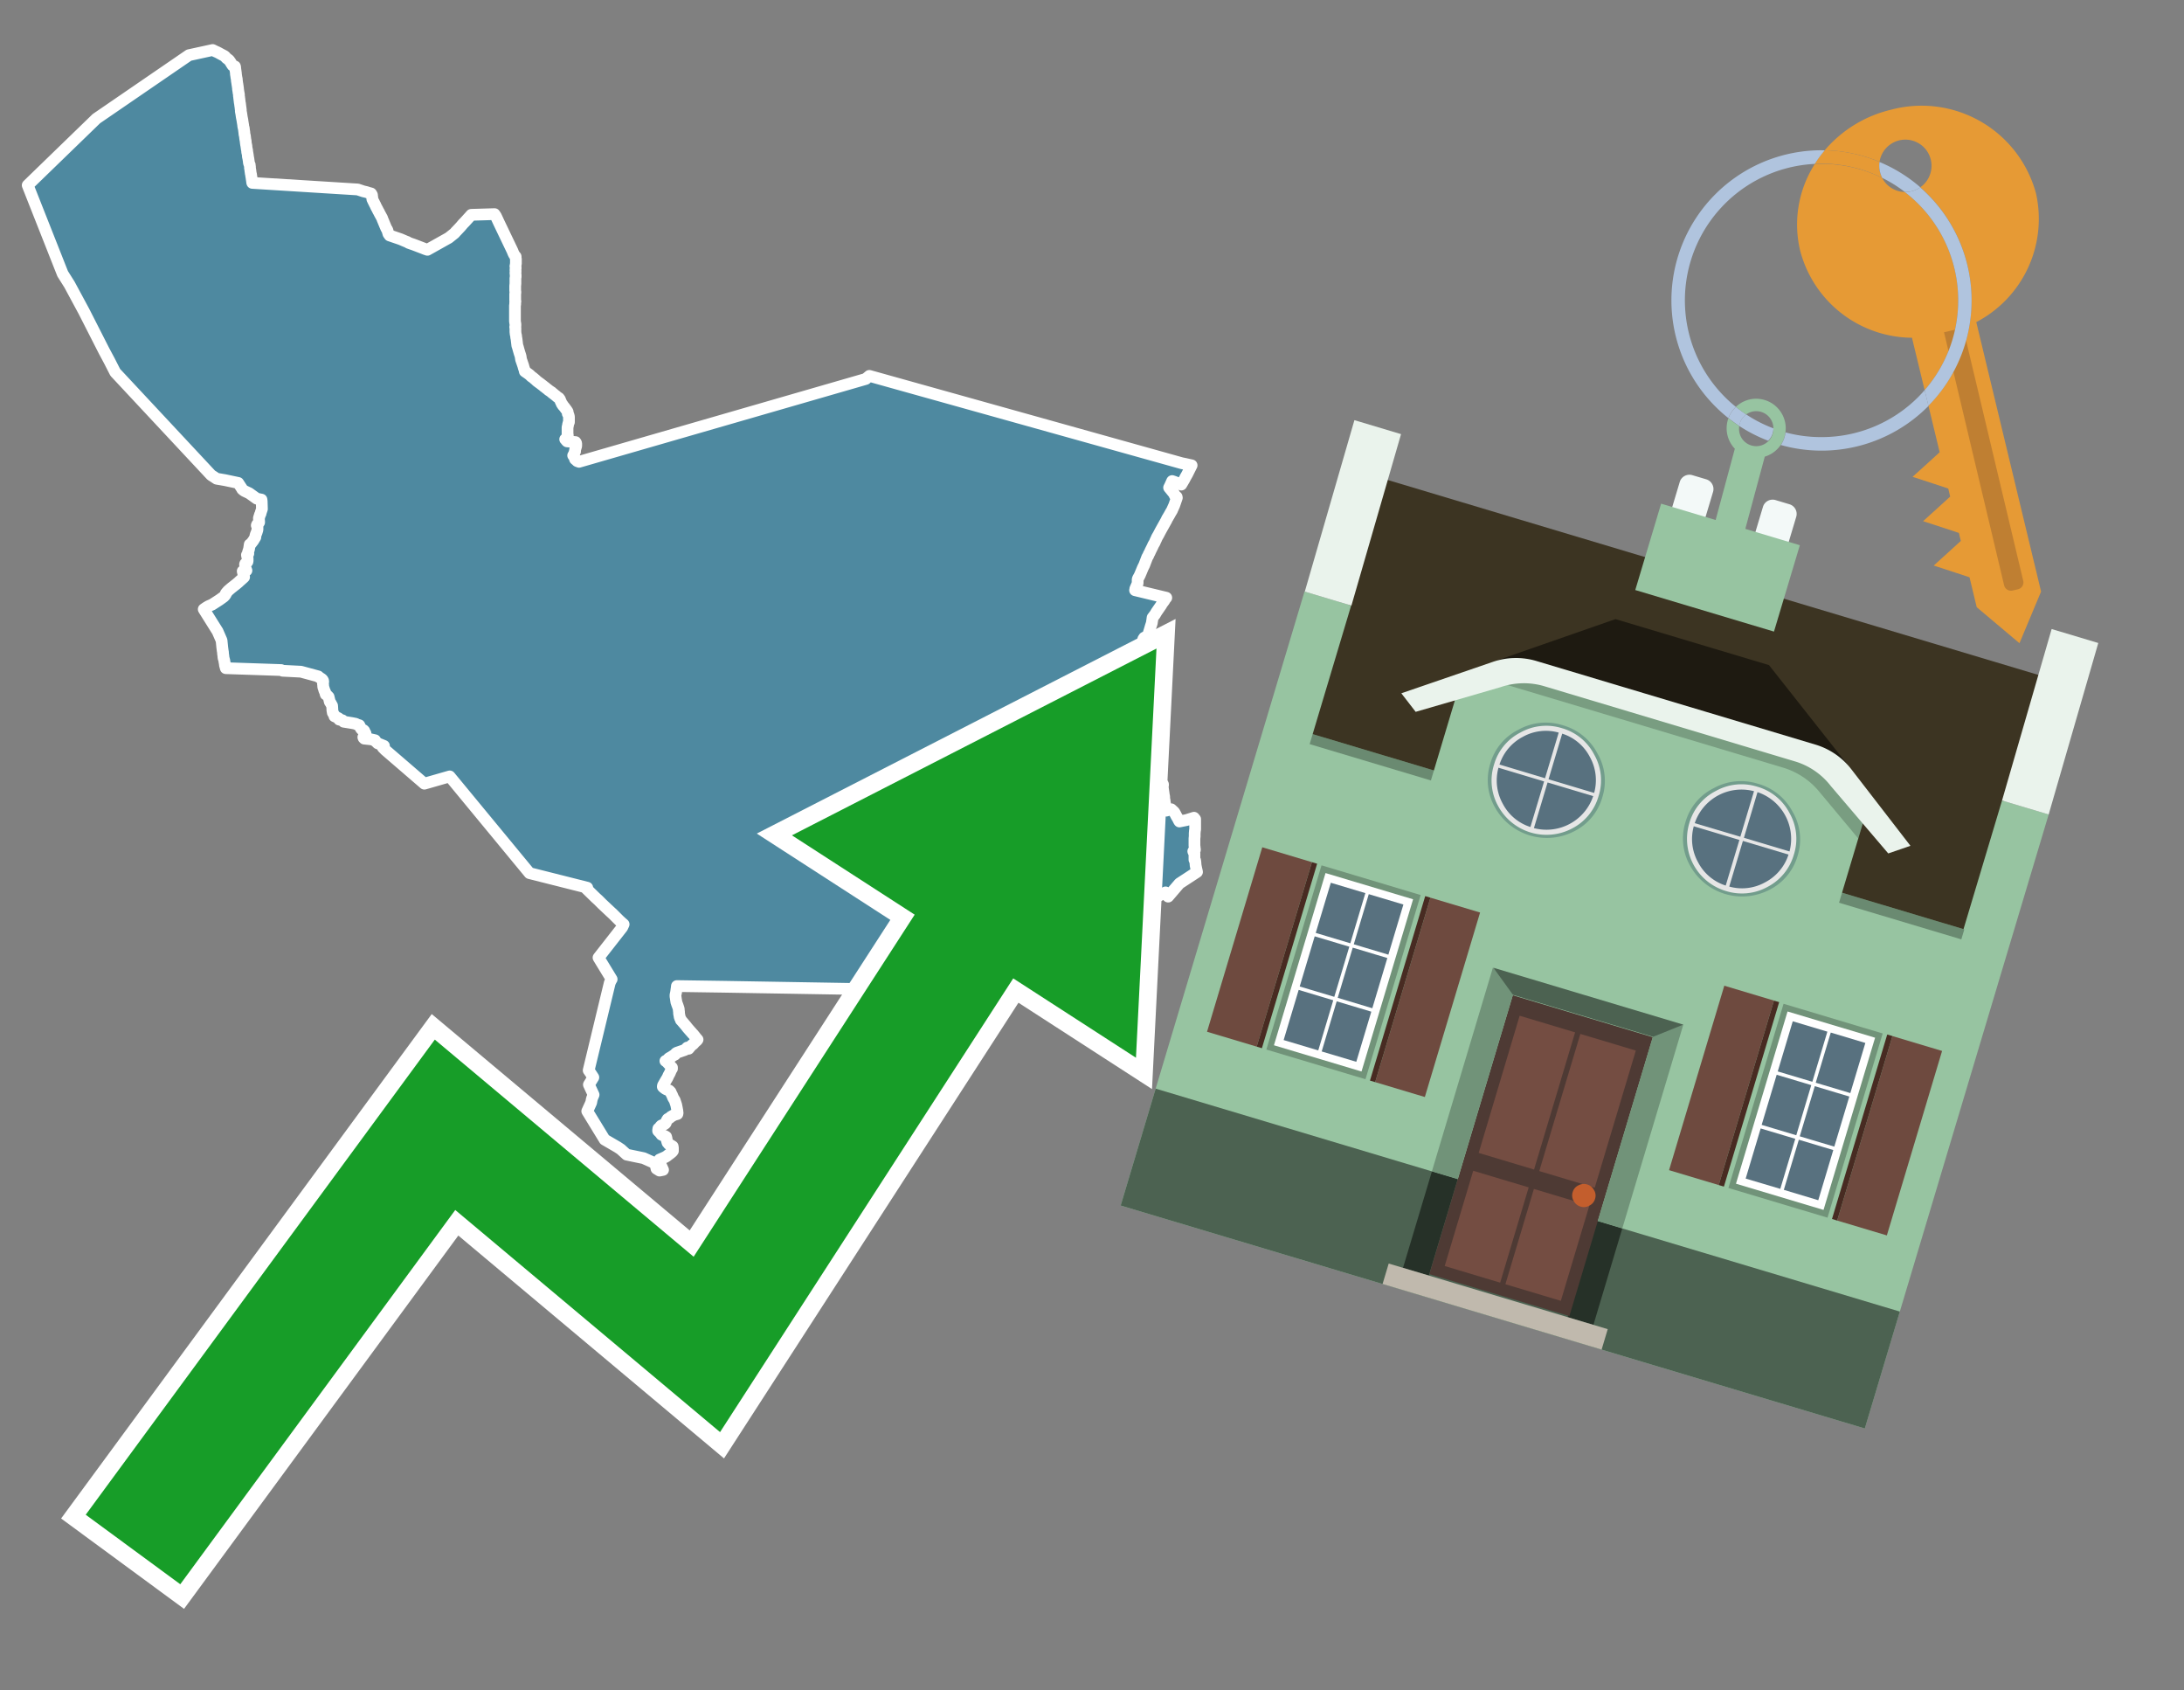 <svg id="Text" xmlns="http://www.w3.org/2000/svg" width="93.05" height="72" viewBox="0 0 93.05 72"><rect x="0" y="0" width="93.05" height="72" fill="#808080" stroke="none"/><polygon points="9.06,2.13 9.12,2.16 9.18,2.19 9.25,2.22 9.31,2.25 9.4,2.3 9.57,2.39 9.61,2.43 9.63,2.46 9.68,2.5 9.72,2.53 9.76,2.56 9.78,2.59 9.8,2.62 9.83,2.66 9.85,2.7 9.87,2.73 9.89,2.76 9.91,2.79 10.01,2.83 10.02,2.86 10.02,2.89 10.02,2.92 10.03,2.96 10.03,2.99 10.04,3.03 10.04,3.06 10.05,3.09 10.05,3.13 10.05,3.16 10.06,3.2 10.06,3.23 10.07,3.26 10.07,3.3 10.08,3.33 10.09,3.38 10.09,3.41 10.09,3.44 10.1,3.48 10.1,3.51 10.11,3.54 10.11,3.57 10.12,3.61 10.12,3.64 10.13,3.67 10.13,3.71 10.14,3.74 10.14,3.77 10.14,3.8 10.15,3.84 10.15,3.87 10.16,3.9 10.16,3.94 10.17,3.97 10.18,4.03 10.18,4.1 10.19,4.13 10.19,4.17 10.2,4.22 10.2,4.26 10.21,4.3 10.21,4.33 10.22,4.39 10.23,4.43 10.23,4.47 10.24,4.51 10.24,4.55 10.25,4.58 10.25,4.62 10.26,4.67 10.26,4.7 10.26,4.74 10.27,4.79 10.28,4.84 10.29,4.91 10.3,4.98 10.32,5.08 10.33,5.13 10.33,5.16 10.34,5.19 10.34,5.22 10.35,5.25 10.35,5.28 10.36,5.31 10.36,5.34 10.37,5.41 10.38,5.44 10.39,5.47 10.39,5.52 10.4,5.55 10.4,5.58 10.41,5.63 10.41,5.66 10.42,5.74 10.43,5.77 10.44,5.82 10.44,5.86 10.45,5.9 10.45,5.94 10.46,5.97 10.47,6.02 10.47,6.05 10.47,6.08 10.48,6.11 10.48,6.15 10.49,6.18 10.5,6.21 10.5,6.24 10.5,6.27 10.51,6.3 10.51,6.33 10.52,6.37 10.53,6.41 10.53,6.44 10.53,6.47 10.54,6.51 10.55,6.54 10.55,6.57 10.56,6.6 10.56,6.63 10.56,6.67 10.57,6.7 10.58,6.73 10.58,6.76 10.59,6.8 10.59,6.83 10.6,6.86 10.6,6.9 10.61,6.95 10.62,6.98 10.64,7.02 10.64,7.05 10.65,7.1 10.65,7.14 10.65,7.17 10.66,7.2 10.66,7.23 10.67,7.26 10.67,7.31 10.68,7.34 10.68,7.37 10.69,7.41 10.7,7.45 10.7,7.48 10.71,7.53 10.74,7.73 10.74,7.76 10.75,7.79 15.24,8.07 15.36,8.11 15.48,8.15 15.61,8.18 15.7,8.21 15.81,8.24 15.83,8.27 15.85,8.31 15.85,8.35 15.86,8.38 15.86,8.41 15.86,8.44 15.86,8.47 15.87,8.5 15.89,8.53 15.9,8.56 15.92,8.6 15.94,8.63 15.95,8.66 15.97,8.7 15.99,8.73 16,8.76 16.02,8.8 16.03,8.83 16.06,8.87 16.07,8.9 16.09,8.93 16.11,8.98 16.13,9.01 16.15,9.04 16.16,9.07 16.28,9.29 16.29,9.32 16.3,9.35 16.33,9.42 16.4,9.59 16.46,9.73 16.5,9.79 16.55,9.96 16.58,10 16.6,10.03 16.72,10.07 17.07,10.19 17.14,10.22 17.21,10.25 17.28,10.28 17.36,10.31 17.4,10.34 17.51,10.38 17.6,10.41 17.68,10.44 17.81,10.49 17.94,10.54 18.02,10.57 18.12,10.61 18.21,10.64 19.12,10.13 19.37,9.93 19.42,9.87 19.45,9.84 19.62,9.66 19.73,9.53 19.8,9.46 20,9.24 20.08,9.15 21.07,9.12 21.13,9.21 21.26,9.49 21.83,10.68 21.87,10.78 21.9,10.84 21.94,10.9 21.97,10.93 21.97,10.99 21.98,11.03 21.98,11.24 21.97,11.27 21.97,11.3 21.96,11.34 21.97,11.38 21.97,11.44 21.96,11.49 21.97,11.56 21.96,11.62 21.97,11.71 21.97,11.76 21.97,11.81 21.96,11.84 21.96,11.93 21.96,12.02 21.96,12.08 21.95,12.18 21.95,12.24 21.95,12.3 21.95,12.33 21.95,12.37 21.96,12.45 21.95,12.53 21.95,12.58 21.95,12.64 21.95,12.69 21.95,12.74 21.95,12.78 21.95,12.81 21.96,12.84 21.95,12.88 21.95,12.91 21.95,12.94 21.95,12.97 21.94,13.01 21.94,13.12 21.94,13.3 21.94,13.33 21.94,13.42 21.94,13.58 21.94,13.63 21.94,13.68 21.95,13.75 21.96,13.81 21.96,13.88 21.95,13.93 21.96,13.96 21.96,14.05 21.96,14.09 21.96,14.13 21.97,14.23 21.99,14.31 21.99,14.36 22,14.4 22.01,14.46 22.03,14.63 22.04,14.72 22.06,14.77 22.09,14.88 22.13,15.02 22.17,15.14 22.18,15.18 22.19,15.24 22.2,15.31 22.29,15.57 22.32,15.68 22.34,15.73 22.36,15.82 22.49,15.91 22.57,15.97 22.64,16.04 22.7,16.08 22.83,16.19 22.87,16.23 22.91,16.26 22.95,16.29 23.02,16.34 23.07,16.38 23.11,16.41 23.15,16.44 23.18,16.47 23.23,16.5 23.26,16.53 23.3,16.56 23.34,16.59 23.37,16.62 23.42,16.65 23.46,16.68 23.51,16.71 23.53,16.74 23.58,16.77 23.61,16.8 23.65,16.83 23.69,16.86 23.72,16.89 23.76,16.92 23.81,16.95 23.84,16.99 23.86,17.02 23.87,17.05 23.88,17.08 23.9,17.12 23.91,17.15 23.93,17.18 23.94,17.21 23.97,17.24 23.98,17.27 24.02,17.31 24.04,17.34 24.07,17.37 24.09,17.41 24.12,17.44 24.14,17.47 24.16,17.5 24.18,17.53 24.19,17.56 24.19,17.59 24.19,17.62 24.21,17.65 24.22,17.68 24.23,17.71 24.24,17.75 24.24,17.78 24.24,17.81 24.24,17.84 24.24,17.87 24.24,17.92 24.24,17.95 24.24,17.98 24.22,18.02 24.21,18.06 24.2,18.1 24.2,18.13 24.19,18.16 24.18,18.2 24.18,18.23 24.18,18.27 24.18,18.3 24.18,18.34 24.18,18.38 24.18,18.41 24.18,18.46 24.18,18.49 24.19,18.52 24.19,18.55 24.19,18.59 24.2,18.62 24.2,18.65 24.15,18.68 24.08,18.71 24.12,18.74 24.13,18.77 24.16,18.8 24.52,18.83 24.54,18.86 24.55,18.89 24.55,18.93 24.55,18.97 24.55,19 24.54,19.03 24.53,19.06 24.52,19.1 24.51,19.13 24.5,19.16 24.5,19.2 24.5,19.23 24.48,19.26 24.47,19.3 24.46,19.34 24.44,19.37 24.42,19.4 24.46,19.43 24.47,19.46 24.48,19.5 24.49,19.53 24.5,19.56 24.56,19.61 24.59,19.64 24.67,19.67 36.89,16.14 36.92,16.11 37.04,16.01 50.35,19.73 50.5,19.76 50.63,19.79 50.77,19.82 50.58,20.2 50.5,20.34 50.46,20.42 50.33,20.64 50.03,20.52 49.94,20.49 49.85,20.69 49.81,20.77 50.03,21.04 50.05,21.1 50.08,21.13 50.13,21.16 50.14,21.2 50.03,21.52 49.94,21.72 49.93,21.75 49.9,21.79 49.8,21.97 49.78,22 49.76,22.04 49.72,22.1 49.71,22.13 49.69,22.17 49.45,22.6 49.35,22.79 49.28,22.91 49.27,22.95 49.25,22.98 49.21,23.07 49.2,23.1 49.13,23.22 49.11,23.27 49.09,23.31 49.07,23.35 49.02,23.45 48.98,23.54 48.94,23.61 48.92,23.67 48.9,23.7 48.88,23.73 48.75,24.07 48.69,24.19 48.62,24.36 48.59,24.43 48.57,24.48 48.54,24.54 48.48,24.65 48.47,24.69 48.47,24.83 48.46,24.87 48.37,25.08 48.37,25.11 48.36,25.14 49.69,25.46 49.64,25.52 49.6,25.59 49.57,25.63 49.54,25.67 49.51,25.71 49.47,25.78 49.27,26.07 49.2,26.19 49.17,26.22 49.14,26.27 49.11,26.3 49.1,26.33 49.1,26.36 49.08,26.49 49.07,26.55 49.06,26.58 49.04,26.64 49.03,26.67 48.98,26.84 48.94,26.97 48.93,27.01 48.93,27.04 48.92,27.07 48.9,27.1 48.81,27.13 48.75,27.16 48.73,27.19 48.71,27.22 48.69,27.32 48.67,27.47 48.66,27.51 48.63,27.64 48.6,27.85 48.59,27.91 48.56,28.08 48.54,28.38 48.51,28.65 48.51,28.69 48.51,28.74 48.5,28.77 48.49,28.88 48.41,29.44 48.37,29.64 48.36,29.77 48.35,29.84 48.34,29.92 48.33,29.98 48.33,30.02 48.31,30.15 48.3,30.28 48.29,30.31 48.28,30.39 48.24,30.71 48.23,30.77 48.21,30.96 48.17,31.26 48.17,31.29 48.16,31.34 48.13,31.63 48.12,31.69 48.31,31.73 48.59,31.8 48.87,31.87 49.1,31.92 49.08,32.01 49.07,32.04 49.06,32.09 49.03,32.16 49.01,32.25 48.99,32.28 48.98,32.32 48.96,32.39 48.94,32.46 48.91,32.55 48.88,32.66 48.86,32.71 48.86,32.75 48.93,32.8 48.99,32.83 48.82,33.19 48.93,33.22 49.09,33.25 49.21,33.29 49.35,33.32 49.47,33.35 49.55,33.41 49.55,33.46 49.54,33.49 49.54,33.52 49.54,33.55 49.55,33.6 49.55,33.63 49.56,33.66 49.56,33.7 49.57,33.74 49.57,33.77 49.58,33.81 49.58,33.84 49.6,33.93 49.6,33.99 49.61,34.06 49.62,34.1 49.62,34.14 49.63,34.17 49.63,34.2 49.64,34.24 49.66,34.41 49.67,34.44 49.68,34.5 49.68,34.53 49.9,34.47 50.03,34.59 50.09,34.7 50.12,34.76 50.18,34.86 50.23,34.96 50.25,34.99 50.55,34.93 50.87,34.83 50.92,34.89 50.92,35.17 50.92,35.2 50.92,35.27 50.92,35.33 50.91,35.38 50.9,35.5 50.9,35.62 50.89,35.72 50.89,35.78 50.89,35.87 50.89,35.91 50.89,35.94 50.89,35.98 50.89,36.02 50.9,36.09 50.9,36.13 50.91,36.17 50.91,36.2 50.86,36.23 50.84,36.26 50.85,36.29 50.87,36.32 50.89,36.35 50.89,36.39 50.89,36.43 50.89,36.55 50.89,36.62 50.92,36.65 50.93,36.73 50.94,36.86 50.96,36.96 50.98,37.05 51,37.14 50.25,37.63 49.77,38.19 49.74,38.15 49.73,38.11 49.71,38.08 49.69,38.05 49.66,38.01 47.61,39.01 48.04,39.27 47.98,39.04 48.48,39.59 48.44,39.56 48.42,39.53 48.31,39.62 48.27,39.66 48.23,39.7 48.2,39.73 48.15,39.77 48.11,39.81 48.06,39.85 48.02,39.89 47.99,39.92 47.94,39.96 47.91,39.99 47.83,40.06 47.79,40.09 47.75,40.13 47.67,40.2 47.62,40.25 47.57,40.29 47.52,40.33 47.56,40.37 47.52,40.4 47.5,40.43 47.38,40.48 47.33,40.53 47.25,40.59 47.33,40.68 47.38,40.64 47.37,40.71 47.32,40.76 47.24,40.85 47.21,40.88 47.17,40.92 47.13,40.97 47.02,41.08 46.99,41.12 46.95,41.16 46.91,41.2 46.88,41.23 46.85,41.26 46.74,41.38 46.4,41.41 46.15,41.44 45.78,41.47 45.51,41.5 45.18,41.53 44.91,41.56 41.69,41.35 41.14,41.29 40.93,41.81 40.94,41.93 40.94,41.97 40.95,42.2 30.86,42.03 28.84,42 28.83,42.09 28.82,42.15 28.81,42.23 28.8,42.29 28.78,42.38 28.78,42.44 28.79,42.5 28.8,42.58 28.81,42.62 28.81,42.66 28.82,42.69 28.83,42.72 28.85,42.78 28.87,42.83 28.91,42.95 28.92,42.99 28.92,43.05 28.93,43.09 28.93,43.16 28.94,43.22 28.95,43.26 28.95,43.29 28.97,43.35 28.98,43.38 29,43.41 29.01,43.45 29.04,43.48 29.22,43.69 29.29,43.78 29.42,43.93 29.45,43.96 29.49,44.01 29.54,44.06 29.57,44.1 29.62,44.16 29.64,44.19 29.72,44.28 29.68,44.33 29.64,44.36 29.57,44.43 29.54,44.47 29.47,44.52 29.43,44.56 29.34,44.67 29.28,44.62 29.18,44.72 28.92,44.81 28.83,44.84 28.79,44.87 28.76,44.92 28.7,44.95 28.58,45.03 28.52,45.06 28.48,45.09 28.46,45.12 28.41,45.16 28.35,45.19 28.42,45.24 28.47,45.3 28.52,45.35 28.55,45.38 28.59,45.43 28.63,45.47 28.63,45.52 28.6,45.56 28.54,45.7 28.52,45.74 28.48,45.81 28.46,45.86 28.43,45.92 28.34,46.07 28.25,46.23 28.24,46.26 28.24,46.29 28.27,46.32 28.35,46.38 28.41,46.41 28.51,46.45 28.54,46.48 28.57,46.51 28.59,46.56 28.64,46.66 28.66,46.71 28.67,46.74 28.71,46.81 28.75,46.87 28.76,46.91 28.81,47.06 28.83,47.16 28.84,47.21 28.85,47.27 28.86,47.3 28.86,47.36 28.87,47.4 28.86,47.45 28.72,47.49 28.65,47.53 28.58,47.57 28.55,47.6 28.51,47.63 28.45,47.66 28.43,47.69 28.4,47.74 28.38,47.79 28.36,47.84 28.33,47.87 28.28,47.9 28.19,47.93 28.15,47.96 28.13,47.99 28.11,48.04 28.05,48.07 28.04,48.14 28.04,48.17 28.07,48.2 28.1,48.23 28.13,48.26 28.16,48.3 28.18,48.33 28.24,48.36 28.33,48.39 28.38,48.42 28.39,48.46 28.4,48.5 28.41,48.57 28.42,48.6 28.43,48.64 28.44,48.67 28.47,48.7 28.49,48.73 28.58,48.78 28.66,48.83 28.67,48.9 28.67,49.02 28.64,49.06 28.57,49.12 28.53,49.15 28.45,49.21 28.4,49.25 28.33,49.29 28.17,49.36 28.1,49.39 28.08,49.43 28.09,49.47 28.11,49.51 28.14,49.59 28.25,49.83 28.1,49.86 27.97,49.78 27.96,49.73 27.91,49.55 27.42,49.33 26.7,49.18 26.49,48.99 26.46,48.96 26.31,48.86 25.76,48.54 25.02,47.33 25.18,46.98 25.19,46.95 25.21,46.84 25.23,46.77 25.29,46.63 25.09,46.2 25.28,45.89 25.13,45.66 25.08,45.59 25.98,41.86 26.02,41.78 26.03,41.75 26.06,41.71 26,41.61 25.5,40.79 26.51,39.5 26.57,39.37 26.5,39.31 26.39,39.21 26.3,39.12 26.12,38.94 25.99,38.82 25.65,38.5 25.49,38.34 25.39,38.25 24.97,37.84 25.02,37.81 22.56,37.19 19.16,33.07 18.08,33.38 16.42,31.95 16.31,31.84 16.36,31.77 16.09,31.66 16.03,31.6 15.98,31.56 15.98,31.53 15.8,31.49 15.52,31.46 15.49,31.43 15.48,31.4 15.6,31.37 15.57,31.23 15.54,31.19 15.53,31.16 15.52,31.13 15.49,31.1 15.41,31.07 15.37,31.02 15.33,30.93 15.31,30.89 15.21,30.86 15.16,30.83 15.01,30.8 14.64,30.74 14.59,30.68 14.45,30.65 14.46,30.62 14.42,30.59 14.32,30.54 14.25,30.51 14.25,30.47 14.18,30.36 14.16,30.25 14.16,30.21 14.15,30.06 14.09,29.95 14.05,29.89 14,29.68 13.93,29.61 13.88,29.58 13.87,29.55 13.85,29.47 13.82,29.41 13.8,29.34 13.79,29.31 13.77,29.25 13.77,29.19 13.76,29.13 13.77,29.04 13.77,29.01 13.76,28.98 13.74,28.95 13.71,28.92 13.6,28.85 13.56,28.81 12.82,28.61 12.04,28.57 11.98,28.54 9.62,28.46 9.58,28.31 9.58,28.27 9.57,28.22 9.56,28.18 9.56,28.15 9.53,28.04 9.52,28.01 9.52,27.97 9.5,27.82 9.5,27.78 9.49,27.73 9.47,27.58 9.44,27.28 9.27,26.89 9.2,26.78 9.15,26.7 8.68,25.95 8.78,25.88 8.83,25.85 8.88,25.82 9.04,25.75 9.35,25.55 9.53,25.42 9.58,25.37 9.6,25.34 9.62,25.31 9.62,25.28 9.65,25.24 9.68,25.21 9.71,25.17 9.86,25.04 9.9,25.01 10,24.93 10.04,24.9 10.16,24.8 10.19,24.77 10.37,24.61 10.4,24.58 10.34,24.33 10.5,24.3 10.45,24.16 10.45,24.13 10.44,24.04 10.45,24.01 10.5,23.97 10.54,23.93 10.55,23.9 10.55,23.86 10.55,23.78 10.52,23.64 10.58,23.58 10.57,23.51 10.58,23.48 10.6,23.42 10.61,23.39 10.64,23.19 10.69,23.16 10.79,23.03 10.88,22.88 10.88,22.83 10.9,22.76 10.93,22.69 10.97,22.56 10.97,22.53 10.97,22.47 10.97,22.43 10.94,22.38 10.95,22.35 10.97,22.32 11.02,22.28 11.04,22.25 11.04,22.22 11.03,22.07 11.08,21.91 11.1,21.88 11.11,21.83 11.16,21.68 11.15,21.35 11.14,21.28 10.94,21.24 10.62,21.01 10.43,20.92 10.38,20.89 10.32,20.84 10.3,20.8 10.26,20.74 10.15,20.57 9.58,20.45 9.23,20.39 9.08,20.29 9.03,20.26 8.99,20.23 4.91,15.86 4.66,15.37 4.43,14.94 3.58,13.27 2.96,12.12 2.67,11.66 1.18,7.89 4.11,5.05 4.17,5.01 8.05,2.35 " fill="#4e89a0" stroke="#fff" stroke-linejoin="round" stroke-width="0.5"/><polygon points="49.272 27.624 33.741 35.58 38.97 38.959 29.553 53.529 18.525 44.281 3.652 64.518 7.681 67.479 19.396 51.538 30.678 60.999 43.169 41.673 48.398 45.053 49.272 27.624" fill="none" stroke="#fff" stroke-miterlimit="10" stroke-width="1.5"/><polygon points="49.272 27.624 33.741 35.58 38.97 38.959 29.553 53.529 18.525 44.281 3.652 64.518 7.681 67.479 19.396 51.538 30.678 60.999 43.169 41.673 48.398 45.053 49.272 27.624" fill="#179d28"/><path d="M80.19,7.577a1.16,1.16,0,0,1-.094-.251,1.114,1.114,0,0,1-.018-.429A6.367,6.367,0,0,0,77.743,6.4a5.269,5.269,0,0,0-.423.577c.1,0,.192-.007.288-.007A5.794,5.794,0,0,1,80.19,7.577Z" fill="#e69a35"/><path d="M77.608,6.4A6.394,6.394,0,0,0,73.64,17.81a1.26,1.26,0,0,1,.317-.48A5.821,5.821,0,0,1,77.32,6.981a5.269,5.269,0,0,1,.423-.577Z" fill="#b0c4de"/><path d="M84.2,13.72a4.962,4.962,0,0,0,2.545-5.48,5.047,5.047,0,0,0-6.179-3.566A5.322,5.322,0,0,0,77.743,6.4a6.367,6.367,0,0,1,2.335.493,1.114,1.114,0,1,1,1.736,1.084,6.392,6.392,0,0,1,.347,9.3l.479,1.985-.438.4-.716.648.92.3.6.2.082.341-.438.4-.716.648.92.3.605.2.082.341-.438.4-.716.649.92.3.605.2.307,1.274,1.821,1.534.921-2.2Z" fill="#e69a35"/><path d="M81.154,8.179a1.115,1.115,0,0,1-.964-.6,5.794,5.794,0,0,0-2.582-.6c-.1,0-.192,0-.288.007a4.783,4.783,0,0,0-.625,3.685,4.962,4.962,0,0,0,4.765,3.715L82,16.617a5.82,5.82,0,0,0-.846-8.438Z" fill="#e69a35"/><path d="M74.1,18.142a6.386,6.386,0,0,0,1.232.63.73.73,0,0,0,.224-.527h0a5.783,5.783,0,0,1-1.159-.593A.733.733,0,0,0,74.1,18.142Z" fill="#b0c4de"/><path d="M74.4,17.652q-.228-.152-.44-.322a1.26,1.26,0,0,0-.317.48c.148.117.3.228.46.332A.733.733,0,0,1,74.4,17.652Z" fill="#b0c4de"/><path d="M74.824,16.984a1.257,1.257,0,0,0-.867.346c.141.114.288.222.44.322a.731.731,0,0,1,1.159.593h0a.732.732,0,1,1-1.463,0,.7.7,0,0,1,.007-.1c-.158-.1-.312-.215-.46-.332a1.258,1.258,0,0,0,.273,1.3l-.979,3.635,1.275.341.98-3.639a1.266,1.266,0,0,0,.681-.5,1.249,1.249,0,0,0,.2-.538,1.328,1.328,0,0,0,.012-.168A1.262,1.262,0,0,0,74.824,16.984Z" fill="#97c4a1"/><path d="M85.974,25.1l-.226.053a.3.3,0,0,1-.362-.223l-2.56-10.777.81-.193L86.2,24.736A.3.3,0,0,1,85.974,25.1Z" fill="#bf7f32"/><path d="M80.1,7.326a1.16,1.16,0,0,0,.094.251,5.833,5.833,0,0,1,.964.6,1.137,1.137,0,0,0,.287-.031,1.108,1.108,0,0,0,.373-.167A6.371,6.371,0,0,0,80.078,6.9,1.114,1.114,0,0,0,80.1,7.326Z" fill="#b0c4de"/><path d="M77.608,18.618a5.836,5.836,0,0,1-1.534-.2,1.24,1.24,0,0,1-.2.537,6.4,6.4,0,0,0,6.291-1.666L82,16.617A5.807,5.807,0,0,1,77.608,18.618Z" fill="#b0c4de"/><path d="M81.814,7.981a1.108,1.108,0,0,1-.373.167,1.137,1.137,0,0,1-.287.031A5.82,5.82,0,0,1,82,16.617l.161.667a6.392,6.392,0,0,0-.347-9.3Z" fill="#b0c4de"/><polygon points="83.79 39.753 55.78 31.364 58.988 20.404 86.964 28.783 83.79 39.753 83.79 39.753" fill="#3c3422" fill-rule="evenodd"/><polygon points="81.705 53.32 87.284 34.692 85.297 34.097 83.656 39.575 55.926 31.269 57.567 25.791 55.579 25.196 47.746 51.348 79.451 60.844 81.705 53.32" fill="#97c4a1" fill-rule="evenodd"/><rect x="69.522" y="21.148" width="0.444" height="28.983" transform="translate(15.592 92.226) rotate(-73.326)" opacity="0.3"/><polygon points="87.284 34.692 85.297 34.097 87.411 26.793 89.398 27.388 87.284 34.692 87.284 34.692" fill="#eaf3ec" fill-rule="evenodd"/><polygon points="57.578 25.794 55.591 25.199 57.705 17.896 59.692 18.491 57.578 25.794 57.578 25.794" fill="#eaf3ec" fill-rule="evenodd"/><polygon points="79.451 60.844 80.943 55.865 49.238 46.369 47.747 51.348 79.451 60.844 79.451 60.844" fill="#4c6251" fill-rule="evenodd"/><path d="M71.566,20.528l-.522,1.743,1.418.425.523-1.744a.432.432,0,0,0-.289-.536l-.593-.177A.431.431,0,0,0,71.566,20.528Z" fill="#f3f9f8" fill-rule="evenodd"/><path d="M75.111,21.589l-.522,1.743,1.418.425.522-1.743a.43.43,0,0,0-.289-.536l-.593-.178A.43.43,0,0,0,75.111,21.589Z" fill="#f3f9f8" fill-rule="evenodd"/><polygon points="75.368 28.329 68.829 26.37 63.807 28.121 78.733 32.591 75.368 28.329" fill="#1e1a11"/><polygon points="78.248 32.422 64.442 28.287 62.236 28.998 60.064 36.247 77.453 41.455 79.651 34.116 78.248 32.422" fill="#97c4a1"/><path d="M77.74,32.516S65.088,28.725,65,28.7l-.938.43,11.892,3.562a3.175,3.175,0,0,1,1.532,1l1.685,2.02.327-1.09Z" fill-rule="evenodd" opacity="0.2"/><path d="M77.35,31.716,65.458,28.154a3.041,3.041,0,0,0-1.854.037l-3.9,1.339.611.79,3.626-1.054a3.045,3.045,0,0,1,1.855-.037l10.673,3.2A3.028,3.028,0,0,1,78,33.477l2.45,2.874.945-.325-2.518-3.26A3.036,3.036,0,0,0,77.35,31.716Z" fill="#eaf3ec"/><polygon points="76.683 23.223 70.773 21.453 69.671 25.132 75.581 26.902 76.683 23.223 76.683 23.223" fill="#97c4a1" fill-rule="evenodd"/><g id="Symbol_9_0_Layer2_0_MEMBER_8_MEMBER_21_MEMBER_0_FILL" data-name="Symbol 9 0 Layer2 0 MEMBER 8 MEMBER 21 MEMBER 0 FILL"><path d="M66.584,30.892a2.39,2.39,0,0,0-1.891.189,2.317,2.317,0,0,0-1.2,1.448A2.345,2.345,0,0,0,63.7,34.4a2.528,2.528,0,0,0,3.367,1.008,2.339,2.339,0,0,0,1.2-1.447,2.313,2.313,0,0,0-.208-1.87A2.394,2.394,0,0,0,66.584,30.892Z" fill="#729d8c"/></g><g id="Symbol_9_0_Layer2_0_MEMBER_8_MEMBER_21_MEMBER_1_FILL" data-name="Symbol 9 0 Layer2 0 MEMBER 8 MEMBER 21 MEMBER 1 FILL"><path d="M66.547,31.016a2.241,2.241,0,0,0-1.769.185,2.213,2.213,0,0,0-1.127,1.376,2.239,2.239,0,0,0,.185,1.768,2.341,2.341,0,0,0,3.145.942,2.234,2.234,0,0,0,1.126-1.376,2.207,2.207,0,0,0-.185-1.768A2.237,2.237,0,0,0,66.547,31.016Z" fill="#e6e6e6"/></g><g id="Symbol_9_0_Layer2_0_MEMBER_8_MEMBER_21_MEMBER_2_MEMBER_0_FILL" data-name="Symbol 9 0 Layer2 0 MEMBER 8 MEMBER 21 MEMBER 2 MEMBER 0 FILL"><path d="M65.787,33.284,63.843,32.7a2.036,2.036,0,0,0,.186,1.539,2.015,2.015,0,0,0,1.175.986Z" fill="#58717f"/></g><g id="Symbol_9_0_Layer2_0_MEMBER_8_MEMBER_21_MEMBER_2_MEMBER_1_FILL" data-name="Symbol 9 0 Layer2 0 MEMBER 8 MEMBER 21 MEMBER 2 MEMBER 1 FILL"><path d="M65.827,33.148l.582-1.944a2.01,2.01,0,0,0-1.523.178,2.037,2.037,0,0,0-1,1.183Z" fill="#58717f"/></g><g id="Symbol_9_0_Layer2_0_MEMBER_8_MEMBER_21_MEMBER_2_MEMBER_2_FILL" data-name="Symbol 9 0 Layer2 0 MEMBER 8 MEMBER 21 MEMBER 2 MEMBER 2 FILL"><path d="M67.878,33.91l-1.943-.582-.582,1.944a2.1,2.1,0,0,0,2.525-1.362Z" fill="#58717f"/></g><g id="Symbol_9_0_Layer2_0_MEMBER_8_MEMBER_21_MEMBER_2_MEMBER_3_FILL" data-name="Symbol 9 0 Layer2 0 MEMBER 8 MEMBER 21 MEMBER 2 MEMBER 3 FILL"><path d="M66.558,31.249l-.582,1.943,1.943.582a2.031,2.031,0,0,0-.186-1.539A2.009,2.009,0,0,0,66.558,31.249Z" fill="#58717f"/></g><g id="Symbol_9_0_Layer2_0_MEMBER_8_MEMBER_21_MEMBER_0_FILL-2" data-name="Symbol 9 0 Layer2 0 MEMBER 8 MEMBER 21 MEMBER 0 FILL"><path d="M74.9,33.384a2.4,2.4,0,0,0-1.891.189,2.316,2.316,0,0,0-1.2,1.448,2.341,2.341,0,0,0,.209,1.87A2.527,2.527,0,0,0,75.387,37.9a2.345,2.345,0,0,0,1.2-1.447,2.314,2.314,0,0,0-.209-1.87A2.389,2.389,0,0,0,74.9,33.384Z" fill="#729d8c"/></g><g id="Symbol_9_0_Layer2_0_MEMBER_8_MEMBER_21_MEMBER_1_FILL-2" data-name="Symbol 9 0 Layer2 0 MEMBER 8 MEMBER 21 MEMBER 1 FILL"><path d="M74.867,33.508a2.239,2.239,0,0,0-1.768.185,2.21,2.21,0,0,0-1.127,1.376,2.316,2.316,0,0,0,1.564,2.883,2.261,2.261,0,0,0,1.765-.173A2.237,2.237,0,0,0,76.428,36.4a2.209,2.209,0,0,0-.185-1.769A2.239,2.239,0,0,0,74.867,33.508Z" fill="#e6e6e6"/></g><g id="Symbol_9_0_Layer2_0_MEMBER_8_MEMBER_21_MEMBER_2_MEMBER_0_FILL-2" data-name="Symbol 9 0 Layer2 0 MEMBER 8 MEMBER 21 MEMBER 2 MEMBER 0 FILL"><path d="M74.107,35.776l-1.943-.582a2.031,2.031,0,0,0,.186,1.539,2.009,2.009,0,0,0,1.175.986Z" fill="#58717f"/></g><g id="Symbol_9_0_Layer2_0_MEMBER_8_MEMBER_21_MEMBER_2_MEMBER_1_FILL-2" data-name="Symbol 9 0 Layer2 0 MEMBER 8 MEMBER 21 MEMBER 2 MEMBER 1 FILL"><path d="M74.148,35.64,74.73,33.7a2.1,2.1,0,0,0-2.525,1.362Z" fill="#58717f"/></g><g id="Symbol_9_0_Layer2_0_MEMBER_8_MEMBER_21_MEMBER_2_MEMBER_2_FILL-2" data-name="Symbol 9 0 Layer2 0 MEMBER 8 MEMBER 21 MEMBER 2 MEMBER 2 FILL"><path d="M76.2,36.4l-1.943-.582-.582,1.944a2.015,2.015,0,0,0,1.523-.178A2.036,2.036,0,0,0,76.2,36.4Z" fill="#58717f"/></g><g id="Symbol_9_0_Layer2_0_MEMBER_8_MEMBER_21_MEMBER_2_MEMBER_3_FILL-2" data-name="Symbol 9 0 Layer2 0 MEMBER 8 MEMBER 21 MEMBER 2 MEMBER 3 FILL"><path d="M74.879,33.741,74.3,35.684l1.943.582a2.1,2.1,0,0,0-1.361-2.525Z" fill="#58717f"/></g><polygon points="51.426 43.946 53.542 44.58 55.896 36.723 53.78 36.089 51.426 43.946 51.426 43.946" fill="#6e4a3f" fill-rule="evenodd"/><polygon points="53.542 44.58 53.764 44.647 56.117 36.789 55.896 36.723 53.542 44.58 53.542 44.58" fill="#482b22" fill-rule="evenodd"/><polygon points="60.706 46.726 58.59 46.092 60.943 38.235 63.059 38.868 60.706 46.726 60.706 46.726" fill="#6e4a3f" fill-rule="evenodd"/><polygon points="58.59 46.092 58.368 46.026 60.722 38.168 60.943 38.235 58.59 46.092 58.59 46.092" fill="#482b22" fill-rule="evenodd"/><rect x="53.146" y="39.209" width="8.19" height="4.408" transform="translate(1.145 84.365) rotate(-73.326)" fill="#719379"/><polygon points="60.205 38.304 56.474 37.187 54.277 44.522 58.008 45.639 60.205 38.304 60.205 38.304" fill="#fff" fill-rule="evenodd"/><path d="M59.792,38.527l-.64,2.136-1.474-.442.639-2.135,1.475.441Zm-1.621-.485-.64,2.136-1.474-.442L56.7,37.6l1.474.442Zm-2.158,1.84,1.475.441-.64,2.136-1.474-.441.639-2.136Zm-.683,2.282,1.474.441-.639,2.136L54.69,44.3l.64-2.135Zm.981,2.621.639-2.136,1.475.442-.64,2.135-1.474-.441Zm2.158-1.84L56.994,42.5l.64-2.136,1.474.442-.639,2.136Z" fill="#58717f" fill-rule="evenodd"/><polygon points="80.39 52.621 78.274 51.988 80.628 44.13 82.743 44.764 80.39 52.621 80.39 52.621" fill="#6e4a3f" fill-rule="evenodd"/><polygon points="78.274 51.988 78.053 51.921 80.406 44.064 80.628 44.13 78.274 51.988 78.274 51.988" fill="#482b22" fill-rule="evenodd"/><polygon points="71.111 49.842 73.227 50.476 75.58 42.619 73.464 41.985 71.111 49.842 71.111 49.842" fill="#6e4a3f" fill-rule="evenodd"/><polygon points="73.227 50.476 73.448 50.542 75.802 42.685 75.58 42.619 73.227 50.476 73.227 50.476" fill="#482b22" fill-rule="evenodd"/><rect x="72.83" y="45.105" width="8.19" height="4.408" transform="translate(9.534 107.426) rotate(-73.326)" fill="#719379"/><polygon points="76.159 43.083 79.889 44.2 77.692 51.535 73.962 50.418 76.159 43.083 76.159 43.083" fill="#fff" fill-rule="evenodd"/><path d="M76.381,43.5l1.475.442-.64,2.135-1.475-.441.64-2.136ZM78,43.981l1.474.442-.64,2.136-1.474-.442L78,43.981Zm.791,2.724-.64,2.135L76.679,48.4l.64-2.136,1.474.442Zm-.684,2.282-.639,2.135L76,50.68l.64-2.135,1.474.442Zm-2.26,1.65L74.375,50.2l.639-2.135,1.475.441-.64,2.136Zm-.791-2.724.64-2.135,1.474.441-.639,2.136-1.475-.442Z" fill="#58717f" fill-rule="evenodd"/><polygon points="67.888 56.431 69.118 52.323 68.019 51.994 66.789 56.102 67.888 56.431 67.888 56.431" fill="#263128" fill-rule="evenodd"/><polygon points="60.877 54.331 62.108 50.223 61.007 49.894 59.776 54.002 60.877 54.331 60.877 54.331" fill="#263128" fill-rule="evenodd"/><g id="Symbol_9_0_Layer2_0_MEMBER_8_MEMBER_12_MEMBER_0_FILL" data-name="Symbol 9 0 Layer2 0 MEMBER 8 MEMBER 12 MEMBER 0 FILL"><path d="M70.418,44.178l-5.965-1.786L60.9,54.27l5.964,1.786Z" fill="#4e3a34"/></g><g id="Symbol_9_0_Layer2_0_MEMBER_8_MEMBER_12_MEMBER_1_MEMBER_0_FILL" data-name="Symbol 9 0 Layer2 0 MEMBER 8 MEMBER 12 MEMBER 1 MEMBER 0 FILL"><path d="M65.358,49.815l1.75-5.843-2.363-.708L63,49.107Z" fill="#744d42"/></g><g id="Symbol_9_0_Layer2_0_MEMBER_8_MEMBER_12_MEMBER_1_MEMBER_1_FILL" data-name="Symbol 9 0 Layer2 0 MEMBER 8 MEMBER 12 MEMBER 1 MEMBER 1 FILL"><path d="M67.331,44.039l-1.75,5.842,2.364.708,1.75-5.842Z" fill="#744d42"/></g><g id="Symbol_9_0_Layer2_0_MEMBER_8_MEMBER_12_MEMBER_2_MEMBER_0_FILL" data-name="Symbol 9 0 Layer2 0 MEMBER 8 MEMBER 12 MEMBER 2 MEMBER 0 FILL"><path d="M63.915,54.633l1.215-4.058-2.363-.707-1.215,4.057Z" fill="#744d42"/></g><g id="Symbol_9_0_Layer2_0_MEMBER_8_MEMBER_12_MEMBER_2_MEMBER_1_FILL" data-name="Symbol 9 0 Layer2 0 MEMBER 8 MEMBER 12 MEMBER 2 MEMBER 1 FILL"><path d="M66.5,55.407l1.215-4.057-2.363-.708L64.138,54.7Z" fill="#744d42"/></g><g id="Symbol_9_0_Layer2_0_MEMBER_8_MEMBER_13_FILL" data-name="Symbol 9 0 Layer2 0 MEMBER 8 MEMBER 13 FILL"><path d="M67.959,51.058a.439.439,0,0,0-.045-.367.487.487,0,0,0-.669-.2.445.445,0,0,0-.239.282.457.457,0,0,0,.041.378.481.481,0,0,0,.293.242.459.459,0,0,0,.377-.042A.453.453,0,0,0,67.959,51.058Z" fill="#c35e2d"/></g><g id="Symbol_9_0_Layer2_0_MEMBER_8_MEMBER_14_FILL" data-name="Symbol 9 0 Layer2 0 MEMBER 8 MEMBER 14 FILL"><path d="M64.557,42.047l-.951-.833-2.6,8.68,1.1.329Z" fill="#719379"/></g><g id="Symbol_9_0_Layer2_0_MEMBER_8_MEMBER_15_FILL" data-name="Symbol 9 0 Layer2 0 MEMBER 8 MEMBER 15 FILL"><path d="M71.718,43.643l-1.2.19L68.072,52.01l1.046.313Z" fill="#719379"/></g><g id="Symbol_9_0_Layer2_0_MEMBER_8_MEMBER_16_FILL" data-name="Symbol 9 0 Layer2 0 MEMBER 8 MEMBER 16 FILL"><path d="M63.627,41.22l.836,1.156,5.961,1.786,1.294-.519Z" fill="#4c6251"/></g><polygon points="58.905 54.69 59.166 53.819 68.498 56.614 68.237 57.485 58.905 54.69 58.905 54.69" fill="#c0b9ad" fill-rule="evenodd"/></svg>